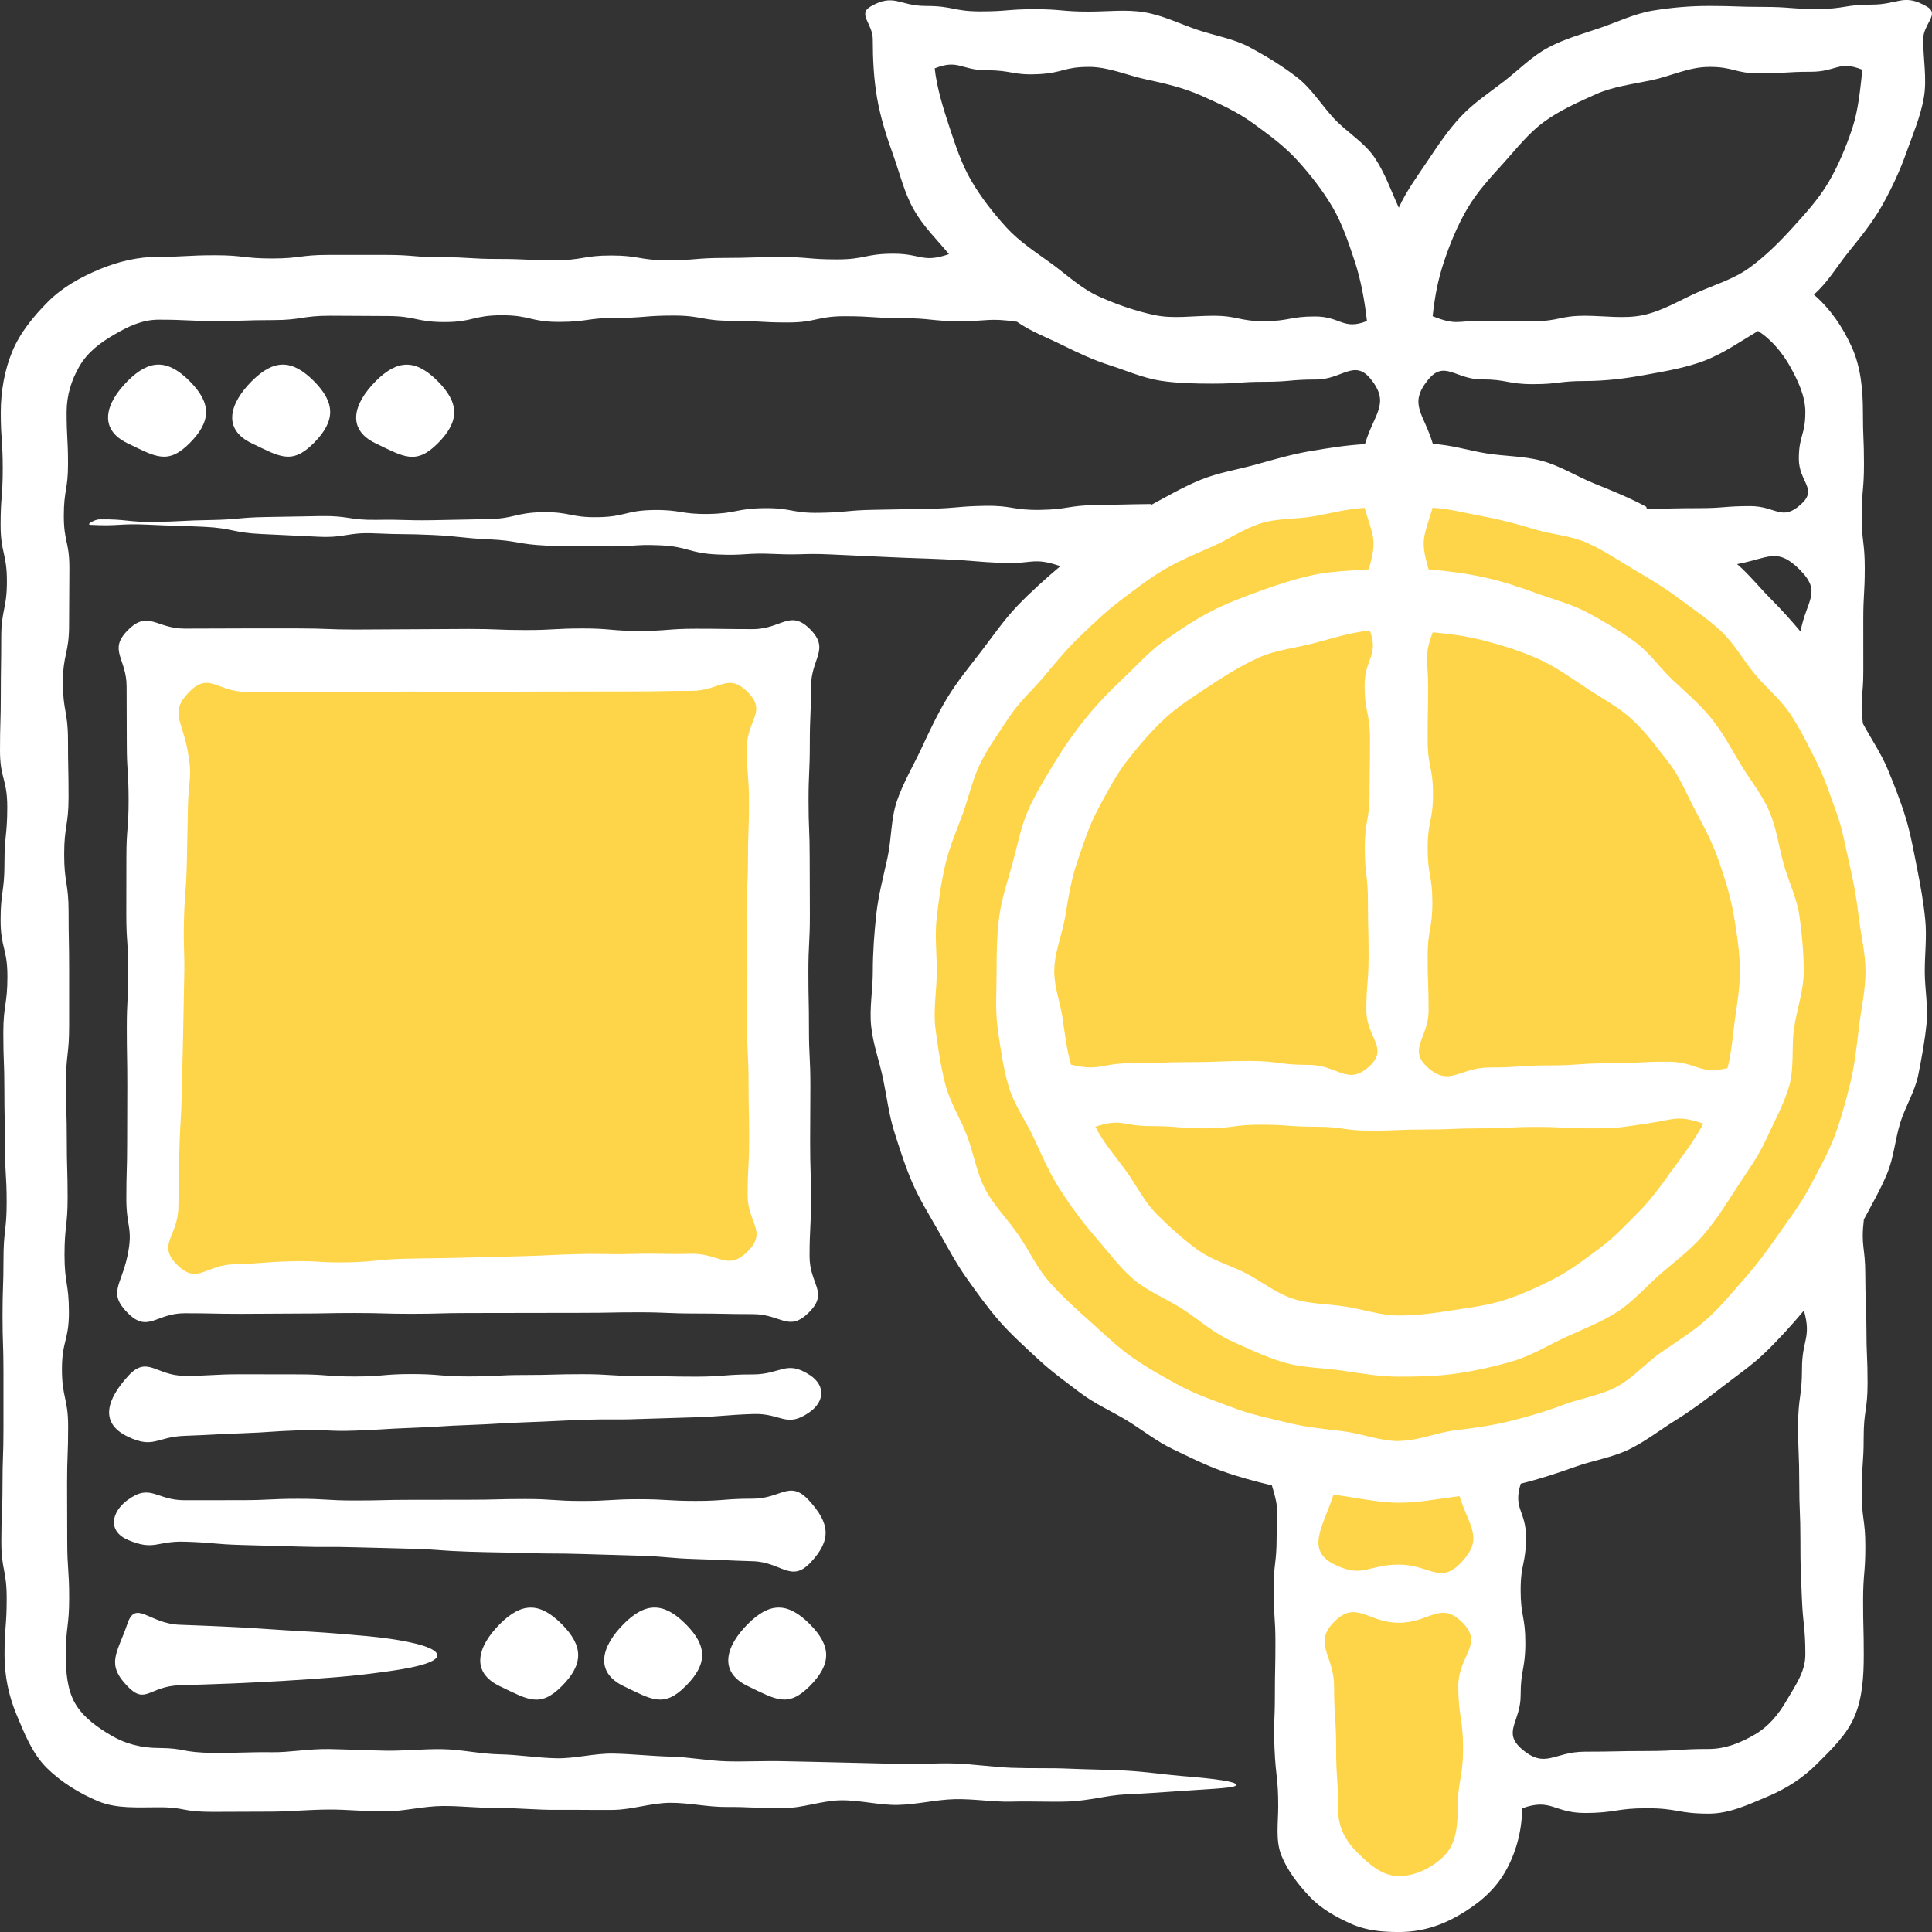 <svg width="64" height="64" viewBox="0 0 64 64" fill="none" xmlns="http://www.w3.org/2000/svg">
<rect x="0" y="0" width="64" height="64" fill="#333333" stroke="none"/>
<g clip-path="url(#clip0_1297_6437)">
<path d="M25.797 22.099H5.257V42.685H25.797V22.099Z" fill="#FED448"/>
<path d="M49.205 49.574C49.205 47.927 47.874 46.593 46.231 46.593C44.589 46.593 43.258 47.927 43.258 49.574V59.936C43.258 61.582 44.589 62.917 46.231 62.917C47.874 62.917 49.205 61.582 49.205 59.936V49.574Z" fill="#FED448"/>
<path d="M46.337 49.253C55.73 49.253 63.344 41.621 63.344 32.208C63.344 22.794 55.73 15.163 46.337 15.163C36.945 15.163 29.331 22.794 29.331 32.208C29.331 41.621 36.945 49.253 46.337 49.253Z" fill="#FED448"/>
<path d="M56.608 2.215C57.453 2.215 57.453 2.431 58.299 2.431C59.145 2.431 59.146 2.377 59.993 2.377C60.839 2.377 60.909 1.995 61.694 2.31C61.623 2.961 61.561 3.64 61.362 4.243C61.157 4.86 60.901 5.476 60.578 6.028C60.252 6.586 59.803 7.077 59.372 7.552C58.942 8.028 58.473 8.491 57.952 8.87C57.434 9.246 56.8 9.433 56.209 9.696C55.628 9.956 55.065 10.304 54.428 10.439C53.811 10.569 53.156 10.46 52.5 10.46C51.654 10.46 51.654 10.639 50.808 10.639C49.962 10.639 49.961 10.625 49.115 10.625C48.268 10.625 48.245 10.789 47.458 10.474C47.53 9.823 47.629 9.286 47.829 8.683C48.033 8.066 48.282 7.467 48.604 6.915C48.93 6.357 49.37 5.883 49.801 5.407C50.231 4.932 50.633 4.408 51.155 4.03C51.673 3.654 52.272 3.386 52.862 3.122C53.443 2.863 54.083 2.79 54.72 2.655C55.337 2.524 55.951 2.217 56.608 2.217V2.215ZM34.924 32.182C34.924 31.551 35.19 30.948 35.29 30.345C35.392 29.726 35.489 29.122 35.688 28.541C35.891 27.95 36.077 27.355 36.369 26.812C36.664 26.265 36.952 25.698 37.33 25.21C37.708 24.721 38.123 24.233 38.576 23.811C39.029 23.389 39.571 23.053 40.087 22.709C40.601 22.369 41.137 22.035 41.705 21.781C42.265 21.53 42.901 21.47 43.505 21.312C44.097 21.158 44.754 20.944 45.379 20.887C45.683 21.73 45.205 21.809 45.205 22.705C45.205 23.602 45.383 23.601 45.383 24.495C45.383 25.39 45.369 25.392 45.369 26.288C45.369 27.185 45.21 27.186 45.21 28.084C45.21 28.981 45.315 28.98 45.315 29.876C45.315 30.771 45.336 30.774 45.336 31.672C45.336 32.569 45.262 32.571 45.262 33.471C45.262 34.371 46.023 34.718 45.36 35.324C44.635 35.988 44.329 35.276 43.346 35.276C42.363 35.276 42.365 35.146 41.384 35.146C40.404 35.146 40.401 35.184 39.418 35.184C38.434 35.184 38.433 35.222 37.448 35.222C36.463 35.222 36.437 35.496 35.478 35.269C35.337 34.772 35.274 34.255 35.2 33.733C35.127 33.224 34.924 32.711 34.924 32.182ZM56.425 37.218C56.154 37.747 55.725 38.303 55.379 38.78C55.033 39.258 54.694 39.737 54.277 40.154C53.86 40.572 53.456 41.009 52.978 41.359C52.501 41.709 52.027 42.08 51.499 42.352C50.977 42.621 50.424 42.875 49.859 43.059C49.303 43.242 48.7 43.314 48.109 43.407C47.534 43.498 46.938 43.578 46.337 43.578C45.737 43.578 45.161 43.375 44.586 43.284C43.995 43.19 43.385 43.203 42.828 43.021C42.262 42.836 41.788 42.444 41.265 42.175C40.737 41.904 40.143 41.746 39.667 41.398C39.192 41.05 38.742 40.645 38.324 40.228C37.906 39.81 37.644 39.258 37.296 38.779C36.948 38.301 36.555 37.854 36.285 37.326C37.15 37.033 37.199 37.304 38.112 37.304C39.025 37.304 39.025 37.378 39.937 37.378C40.849 37.378 40.848 37.257 41.758 37.257C42.668 37.257 42.671 37.325 43.585 37.325C44.499 37.325 44.497 37.455 45.409 37.455C46.321 37.455 46.322 37.416 47.235 37.416C48.148 37.416 48.149 37.378 49.063 37.378C49.977 37.378 49.976 37.331 50.889 37.331C51.802 37.331 51.804 37.378 52.719 37.378C53.634 37.378 53.629 37.351 54.537 37.222C55.482 37.087 55.555 36.926 56.423 37.221L56.425 37.218ZM57.224 35.384C56.268 35.609 56.215 35.17 55.232 35.17C54.25 35.17 54.252 35.225 53.271 35.225C52.29 35.225 52.288 35.293 51.304 35.293C50.32 35.293 50.319 35.362 49.334 35.362C48.349 35.362 48.018 36.018 47.288 35.354C46.626 34.751 47.324 34.374 47.324 33.477C47.324 32.581 47.292 32.582 47.292 31.687C47.292 30.793 47.449 30.791 47.449 29.894C47.449 28.998 47.293 28.997 47.293 28.099C47.293 27.201 47.471 27.202 47.471 26.307C47.471 25.411 47.293 25.408 47.293 24.511C47.293 23.613 47.307 23.611 47.307 22.711C47.307 21.812 47.156 21.793 47.46 20.946C48.086 21.003 48.601 21.074 49.194 21.228C49.797 21.387 50.392 21.574 50.953 21.825C51.521 22.08 52.027 22.444 52.541 22.785C53.057 23.129 53.621 23.42 54.074 23.842C54.527 24.264 54.901 24.773 55.28 25.263C55.659 25.753 55.884 26.336 56.178 26.883C56.471 27.426 56.747 27.964 56.95 28.555C57.148 29.137 57.335 29.718 57.437 30.338C57.537 30.941 57.636 31.552 57.636 32.182C57.636 32.711 57.549 33.225 57.476 33.735C57.401 34.256 57.364 34.886 57.224 35.384ZM36.068 2.215C36.724 2.215 37.343 2.498 37.96 2.629C38.597 2.764 39.211 2.909 39.792 3.167C40.383 3.431 40.972 3.694 41.491 4.07C42.012 4.448 42.547 4.837 42.978 5.313C43.41 5.788 43.82 6.313 44.147 6.87C44.469 7.422 44.678 8.054 44.882 8.67C45.081 9.273 45.21 9.984 45.282 10.634C44.497 10.949 44.409 10.483 43.564 10.483C42.718 10.483 42.716 10.639 41.87 10.639C41.024 10.639 41.023 10.46 40.176 10.46C39.52 10.46 38.866 10.568 38.248 10.438C37.611 10.303 36.99 10.085 36.41 9.825C35.819 9.562 35.343 9.104 34.826 8.728C34.305 8.35 33.763 8.002 33.331 7.527C32.9 7.051 32.5 6.542 32.174 5.984C31.852 5.432 31.652 4.816 31.448 4.2C31.249 3.597 31.035 2.915 30.963 2.265C31.748 1.95 31.836 2.327 32.681 2.327C33.527 2.327 33.535 2.496 34.381 2.457C35.227 2.418 35.222 2.216 36.069 2.216L36.068 2.215ZM42.343 59.833C42.343 60.392 42.248 60.972 42.45 61.471C42.657 61.982 43.017 62.442 43.391 62.836C43.767 63.233 44.259 63.506 44.758 63.729C45.247 63.949 45.775 64.001 46.337 64.001C47.085 64.001 47.73 63.794 48.335 63.442C48.957 63.081 49.499 62.636 49.859 62.011C50.209 61.405 50.421 60.655 50.421 59.905C51.385 59.553 51.471 60.058 52.498 60.058C53.523 60.058 53.526 59.901 54.553 59.901C55.58 59.901 55.581 60.08 56.608 60.08C57.303 60.08 57.94 59.769 58.546 59.516C59.172 59.255 59.724 58.899 60.197 58.424C60.67 57.95 61.185 57.464 61.445 56.835C61.696 56.228 61.74 55.525 61.74 54.827C61.74 53.926 61.718 53.926 61.718 53.024C61.718 52.123 61.792 52.125 61.792 51.225C61.792 50.325 61.671 50.324 61.671 49.424C61.671 48.523 61.737 48.522 61.737 47.62C61.737 46.719 61.866 46.72 61.866 45.819C61.866 44.918 61.828 44.916 61.828 44.014C61.828 43.111 61.79 43.11 61.79 42.205C61.79 41.3 61.639 41.295 61.743 40.398C62.01 39.896 62.297 39.399 62.516 38.87C62.733 38.345 62.778 37.758 62.943 37.21C63.108 36.667 63.435 36.163 63.547 35.599C63.657 35.044 63.765 34.473 63.82 33.9C63.876 33.338 63.76 32.757 63.76 32.18C63.76 31.604 63.832 31.027 63.776 30.465C63.721 29.893 63.617 29.326 63.507 28.77C63.395 28.207 63.295 27.637 63.13 27.094C62.964 26.546 62.75 26.008 62.533 25.483C62.315 24.954 61.978 24.468 61.711 23.967C61.608 23.116 61.725 23.106 61.725 22.248C61.725 21.391 61.724 21.39 61.724 20.53C61.724 19.671 61.773 19.673 61.773 18.815C61.773 17.958 61.673 17.956 61.673 17.096C61.673 16.237 61.747 16.236 61.747 15.374C61.747 14.513 61.712 14.514 61.712 13.652C61.712 12.899 61.639 12.145 61.339 11.49C61.034 10.823 60.644 10.243 60.087 9.759C60.565 9.336 60.837 8.841 61.238 8.344C61.64 7.847 62.039 7.356 62.353 6.797C62.663 6.243 62.934 5.665 63.149 5.059C63.36 4.463 63.622 3.862 63.731 3.225C63.837 2.605 63.708 1.951 63.708 1.301C63.708 0.787 64.272 0.472 63.828 0.215C63.05 -0.231 62.899 0.152 62.002 0.152C61.106 0.152 61.104 0.297 60.205 0.297C59.307 0.297 59.306 0.228 58.406 0.228C57.506 0.228 57.506 0.196 56.607 0.196C55.981 0.196 55.356 0.251 54.758 0.35C54.144 0.451 53.578 0.729 53.002 0.926C52.415 1.125 51.818 1.29 51.279 1.579C50.736 1.871 50.302 2.323 49.816 2.698C49.33 3.073 48.815 3.41 48.394 3.859C47.972 4.308 47.634 4.817 47.291 5.33C46.95 5.84 46.593 6.317 46.337 6.88C46.08 6.317 45.88 5.734 45.538 5.224C45.194 4.711 44.618 4.383 44.198 3.934C43.778 3.485 43.451 2.935 42.963 2.559C42.475 2.183 41.943 1.858 41.4 1.566C40.861 1.277 40.237 1.183 39.651 0.982C39.075 0.786 38.518 0.506 37.905 0.405C37.307 0.306 36.691 0.384 36.066 0.384C35.17 0.384 35.17 0.304 34.273 0.304C33.377 0.304 33.375 0.377 32.476 0.377C31.577 0.377 31.576 0.197 30.677 0.197C29.777 0.197 29.625 -0.234 28.843 0.213C28.398 0.468 28.912 0.786 28.912 1.3C28.912 1.963 28.945 2.611 29.054 3.243C29.167 3.892 29.363 4.51 29.582 5.116C29.804 5.733 29.954 6.387 30.274 6.949C30.598 7.516 31.023 7.918 31.436 8.418C30.551 8.722 30.531 8.404 29.596 8.404C28.662 8.404 28.661 8.593 27.725 8.593C26.79 8.593 26.791 8.514 25.855 8.514C24.919 8.514 24.919 8.544 23.983 8.544C23.046 8.544 23.047 8.621 22.111 8.621C21.176 8.621 21.178 8.463 20.245 8.463C19.313 8.463 19.309 8.621 18.373 8.621C17.438 8.621 17.439 8.578 16.504 8.578C15.569 8.578 15.568 8.52 14.632 8.52C13.695 8.52 13.695 8.443 12.758 8.443C11.82 8.443 11.822 8.443 10.886 8.443C9.951 8.443 9.949 8.562 9.011 8.562C8.073 8.562 8.071 8.455 7.133 8.455C6.194 8.455 6.193 8.506 5.254 8.506C4.559 8.506 3.904 8.668 3.298 8.92C2.671 9.182 2.07 9.515 1.597 9.989C1.124 10.462 0.668 11.013 0.407 11.642C0.155 12.249 0.026 12.957 0.026 13.654C0.026 14.588 0.091 14.588 0.091 15.521C0.091 16.455 0.02 16.455 0.02 17.388C0.02 18.32 0.229 18.321 0.229 19.255C0.229 20.189 0.041 20.191 0.041 21.125C0.041 22.06 0.027 22.06 0.027 22.995C0.027 23.931 0 23.93 0 24.865C0 25.799 0.241 25.799 0.241 26.734C0.241 27.669 0.148 27.67 0.148 28.605C0.148 29.541 0.02 29.54 0.02 30.475C0.02 31.409 0.246 31.41 0.246 32.347C0.246 33.284 0.11 33.283 0.11 34.218C0.11 35.154 0.145 35.155 0.145 36.091C0.145 37.026 0.164 37.026 0.164 37.962C0.164 38.898 0.221 38.896 0.221 39.829C0.221 40.763 0.116 40.766 0.116 41.703C0.116 42.639 0.084 42.637 0.084 43.573C0.084 44.509 0.115 44.51 0.115 45.445C0.115 46.381 0.115 46.383 0.115 47.32C0.115 48.256 0.083 48.255 0.083 49.192C0.083 50.129 0.044 50.13 0.044 51.069C0.044 52.007 0.222 52.008 0.222 52.948C0.222 53.888 0.15 53.888 0.15 54.828C0.15 55.525 0.291 56.177 0.542 56.785C0.803 57.412 1.065 58.08 1.538 58.554C2.012 59.027 2.628 59.409 3.255 59.67C3.861 59.922 4.56 59.869 5.255 59.869C6.196 59.868 5.946 60.025 7.137 60.02C7.67 60.018 8.301 60.017 9.017 60.013C9.594 60.009 10.224 59.948 10.9 59.944C11.494 59.94 12.123 60.011 12.781 60.006C13.386 60.002 14.012 59.832 14.661 59.827C15.272 59.822 15.901 59.9 16.543 59.895C17.16 59.89 17.79 59.96 18.427 59.954C19.047 59.948 19.676 59.963 20.31 59.956C20.933 59.949 21.558 59.728 22.186 59.721C22.815 59.714 23.448 59.867 24.076 59.859C24.705 59.851 25.337 59.911 25.963 59.901C26.597 59.891 27.224 59.649 27.845 59.638C28.484 59.627 29.118 59.803 29.736 59.791C30.379 59.778 31.006 59.615 31.619 59.601C32.267 59.585 32.899 59.699 33.503 59.682C34.162 59.663 34.795 59.699 35.391 59.678C36.066 59.654 36.69 59.469 37.266 59.443C37.981 59.411 38.609 59.365 39.138 59.328C40.298 59.248 40.953 59.23 40.953 59.125C40.953 59.02 40.304 58.925 39.145 58.833C38.615 58.791 37.987 58.692 37.271 58.653C36.695 58.621 36.063 58.619 35.388 58.589C34.794 58.562 34.163 58.586 33.506 58.561C32.902 58.538 32.276 58.441 31.629 58.418C31.018 58.398 30.387 58.451 29.745 58.431C29.129 58.413 28.499 58.403 27.863 58.385C27.242 58.368 26.613 58.358 25.979 58.343C25.355 58.326 24.725 58.362 24.095 58.347C23.464 58.332 22.839 58.204 22.21 58.19C21.581 58.175 20.951 58.102 20.326 58.09C19.692 58.076 19.058 58.258 18.436 58.245C17.797 58.233 17.169 58.126 16.55 58.114C15.906 58.102 15.279 57.954 14.666 57.944C14.018 57.932 13.387 58.004 12.781 57.994C12.122 57.983 11.491 57.95 10.896 57.94C10.221 57.929 9.588 58.054 9.011 58.045C8.296 58.034 7.664 58.077 7.132 58.07C5.943 58.054 6.195 57.912 5.255 57.904C4.694 57.904 4.167 57.771 3.713 57.507C3.245 57.235 2.761 56.898 2.489 56.429C2.227 55.975 2.18 55.391 2.18 54.83C2.18 53.883 2.291 53.883 2.291 52.936C2.291 51.989 2.227 51.989 2.227 51.042C2.227 50.095 2.222 50.096 2.222 49.15C2.222 48.204 2.257 48.203 2.257 47.256C2.257 46.309 2.052 46.308 2.052 45.36C2.052 44.412 2.283 44.413 2.283 43.466C2.283 42.519 2.137 42.518 2.137 41.57C2.137 40.622 2.24 40.623 2.24 39.675C2.24 38.727 2.213 38.727 2.213 37.778C2.213 36.829 2.185 36.83 2.185 35.883C2.185 34.936 2.29 34.938 2.29 33.992C2.29 33.046 2.29 33.043 2.29 32.095C2.29 31.147 2.272 31.148 2.272 30.201C2.272 29.254 2.126 29.253 2.126 28.305C2.126 27.357 2.271 27.356 2.271 26.406C2.271 25.456 2.252 25.458 2.252 24.51C2.252 23.562 2.084 23.56 2.084 22.61C2.084 21.659 2.288 21.657 2.288 20.706C2.288 19.755 2.298 19.754 2.298 18.803C2.298 17.947 2.114 17.947 2.114 17.089C2.114 16.232 2.253 16.231 2.253 15.372C2.253 14.514 2.207 14.514 2.207 13.655C2.207 13.093 2.366 12.59 2.629 12.136C2.9 11.668 3.31 11.36 3.777 11.088C4.23 10.825 4.695 10.59 5.256 10.59C6.204 10.59 6.204 10.635 7.151 10.635C8.098 10.635 8.098 10.604 9.044 10.604C9.99 10.604 9.992 10.459 10.939 10.459C11.886 10.459 11.886 10.469 12.832 10.469C13.779 10.469 13.78 10.669 14.728 10.669C15.676 10.669 15.675 10.443 16.623 10.443C17.571 10.443 17.568 10.664 18.514 10.664C19.46 10.664 19.462 10.53 20.411 10.53C21.36 10.53 21.358 10.453 22.305 10.453C23.251 10.453 23.253 10.626 24.2 10.626C25.148 10.626 25.149 10.683 26.098 10.683C27.047 10.683 27.046 10.475 27.993 10.475C28.94 10.475 28.943 10.54 29.893 10.54C30.843 10.54 30.844 10.64 31.796 10.64C32.748 10.64 32.744 10.527 33.687 10.658C34.156 10.988 34.674 11.174 35.191 11.431C35.703 11.686 36.225 11.93 36.776 12.105C37.319 12.278 37.863 12.521 38.438 12.611C38.998 12.697 39.59 12.709 40.175 12.709C41.029 12.709 41.029 12.648 41.884 12.648C42.74 12.648 42.741 12.572 43.597 12.572C44.454 12.572 44.864 11.886 45.404 12.552C46.069 13.371 45.514 13.7 45.216 14.712C44.583 14.749 44.051 14.836 43.439 14.938C42.816 15.041 42.213 15.219 41.613 15.386C41.005 15.556 40.374 15.653 39.794 15.886C39.21 16.121 38.662 16.443 38.111 16.738C38.107 16.74 38.125 16.697 38.119 16.697C37.203 16.707 37.203 16.717 36.288 16.731C35.373 16.745 35.375 16.876 34.459 16.89C33.543 16.905 33.542 16.741 32.627 16.756C31.712 16.77 31.713 16.837 30.798 16.852C29.883 16.868 29.882 16.873 28.966 16.887C28.05 16.902 28.052 16.973 27.137 16.987C26.221 17.002 26.217 16.819 25.301 16.833C24.385 16.847 24.388 17.01 23.472 17.025C22.556 17.041 22.553 16.879 21.636 16.895C20.719 16.91 20.723 17.117 19.807 17.132C18.891 17.148 18.89 16.952 17.976 16.967C17.062 16.981 17.062 17.182 16.146 17.196C15.229 17.211 15.23 17.218 14.316 17.232C13.4 17.247 13.398 17.204 12.481 17.22C11.564 17.235 11.561 17.081 10.644 17.095C9.727 17.11 9.728 17.113 8.812 17.127C7.896 17.142 7.895 17.211 6.975 17.226C6.056 17.241 6.056 17.273 5.136 17.288C4.216 17.302 4.215 17.192 3.295 17.204C3.144 17.206 2.839 17.375 2.99 17.385C3.931 17.437 3.938 17.335 4.879 17.379C5.821 17.424 5.823 17.407 6.766 17.451C7.709 17.496 7.704 17.645 8.647 17.689C9.591 17.733 9.59 17.735 10.534 17.779C11.478 17.823 11.487 17.623 12.432 17.668C13.377 17.712 13.378 17.677 14.321 17.721C15.263 17.765 15.262 17.823 16.207 17.866C17.152 17.91 17.146 18.029 18.09 18.073C19.034 18.117 19.035 18.047 19.976 18.091C20.918 18.134 20.926 18.02 21.871 18.064C22.816 18.108 22.805 18.322 23.747 18.367C24.69 18.411 24.696 18.307 25.641 18.35C26.586 18.393 26.59 18.322 27.536 18.367C28.482 18.411 28.481 18.41 29.425 18.454C30.369 18.498 30.372 18.486 31.319 18.529C32.266 18.572 32.266 18.605 33.213 18.65C34.161 18.694 34.228 18.44 35.124 18.756C34.639 19.165 34.13 19.621 33.692 20.08C33.254 20.54 32.893 21.068 32.507 21.572C32.121 22.076 31.715 22.566 31.384 23.11C31.054 23.653 30.786 24.229 30.517 24.806C30.248 25.378 29.916 25.935 29.71 26.54C29.507 27.137 29.536 27.803 29.397 28.428C29.262 29.044 29.098 29.651 29.028 30.289C28.961 30.914 28.913 31.543 28.913 32.186C28.913 32.791 28.797 33.399 28.858 33.988C28.919 34.588 29.135 35.164 29.255 35.745C29.378 36.334 29.447 36.937 29.628 37.503C29.81 38.075 29.993 38.655 30.231 39.2C30.471 39.75 30.795 40.265 31.088 40.783C31.383 41.304 31.667 41.841 32.012 42.328C32.357 42.814 32.71 43.312 33.103 43.761C33.497 44.211 33.952 44.616 34.388 45.023C34.825 45.431 35.315 45.783 35.791 46.144C36.268 46.505 36.82 46.745 37.332 47.056C37.843 47.367 38.309 47.747 38.85 48.004C39.386 48.26 39.925 48.532 40.49 48.733C41.048 48.932 41.55 49.063 42.133 49.206C42.391 50.04 42.29 50.05 42.29 50.923C42.29 51.797 42.189 51.796 42.189 52.668C42.189 53.54 42.25 53.543 42.25 54.417C42.25 55.291 42.232 55.293 42.232 56.169C42.232 57.045 42.183 57.046 42.22 57.921C42.26 58.881 42.343 58.879 42.343 59.839L42.343 59.833ZM44.174 49.513C44.848 49.593 45.641 49.78 46.337 49.78C47.034 49.78 47.674 49.642 48.348 49.563C48.682 50.605 49.157 50.956 48.408 51.755C47.705 52.505 47.364 51.83 46.337 51.83C45.31 51.83 45.165 52.281 44.235 51.841C43.212 51.357 43.841 50.556 44.174 49.513ZM46.337 62.148C45.772 62.148 45.328 61.731 44.955 61.359C44.582 60.986 44.329 60.542 44.329 59.973C44.329 58.945 44.261 58.945 44.261 57.917C44.261 56.889 44.193 56.886 44.193 55.857C44.193 54.828 43.478 54.446 44.204 53.718C44.931 52.99 45.31 53.756 46.337 53.756C47.364 53.756 47.716 53.018 48.443 53.746C49.17 54.474 48.308 54.826 48.308 55.854C48.308 56.882 48.465 56.884 48.465 57.914C48.465 58.943 48.286 58.944 48.286 59.973C48.286 60.541 48.212 61.107 47.84 61.479C47.468 61.852 46.904 62.148 46.337 62.148ZM59.804 54.828C59.804 55.39 59.452 55.867 59.19 56.321C58.918 56.79 58.592 57.191 58.124 57.462C57.672 57.725 57.167 57.937 56.608 57.937C55.582 57.937 55.582 58.005 54.556 58.005C53.53 58.005 53.528 58.027 52.501 58.027C51.474 58.027 51.203 58.612 50.419 57.946C49.754 57.38 50.373 57.041 50.373 56.167C50.373 55.293 50.529 55.294 50.529 54.422C50.529 53.55 50.373 53.547 50.373 52.673C50.373 51.799 50.551 51.797 50.551 50.921C50.551 50.045 50.113 49.983 50.377 49.148C50.977 49.002 51.615 48.793 52.19 48.586C52.772 48.378 53.401 48.284 53.953 48.019C54.507 47.751 55.001 47.361 55.522 47.038C56.043 46.715 56.537 46.344 57.02 45.967C57.504 45.59 58.02 45.242 58.463 44.815C58.907 44.389 59.362 43.885 59.758 43.413C60.012 44.326 59.694 44.381 59.694 45.328C59.694 46.275 59.565 46.277 59.565 47.226C59.565 48.175 59.603 48.173 59.603 49.121C59.603 50.069 59.641 50.071 59.641 51.02C59.641 51.969 59.651 51.972 59.689 52.922C59.727 53.873 59.805 53.873 59.805 54.825L59.804 54.828ZM46.337 47.738C45.709 47.738 45.101 47.486 44.492 47.412C43.87 47.337 43.258 47.279 42.661 47.131C42.054 46.981 41.443 46.861 40.867 46.64C40.284 46.418 39.684 46.22 39.137 45.932C38.587 45.642 38.034 45.33 37.526 44.977C37.017 44.624 36.563 44.176 36.099 43.764C35.635 43.353 35.169 42.929 34.757 42.463C34.345 41.998 34.085 41.413 33.731 40.901C33.377 40.388 32.924 39.94 32.634 39.389C32.347 38.841 32.253 38.202 32.031 37.618C31.813 37.041 31.458 36.502 31.308 35.894C31.161 35.296 31.062 34.673 30.986 34.05C30.912 33.439 31.032 32.811 31.032 32.181C31.032 31.579 30.963 30.983 31.03 30.398C31.099 29.802 31.181 29.21 31.316 28.635C31.453 28.052 31.693 27.504 31.895 26.948C32.098 26.386 32.223 25.79 32.488 25.26C32.755 24.727 33.113 24.24 33.437 23.744C33.762 23.248 34.217 22.849 34.598 22.393C34.979 21.937 35.35 21.485 35.78 21.075C36.21 20.664 36.632 20.255 37.108 19.897C37.583 19.539 38.047 19.172 38.56 18.87C39.07 18.57 39.619 18.342 40.164 18.102C40.704 17.864 41.211 17.507 41.781 17.332C42.344 17.158 42.969 17.206 43.557 17.097C44.136 16.99 44.605 16.863 45.204 16.823C45.496 17.81 45.628 17.872 45.341 18.86C44.731 18.907 44.086 18.92 43.502 19.047C42.906 19.176 42.323 19.365 41.76 19.57C41.189 19.778 40.612 19.99 40.08 20.271C39.544 20.554 39.03 20.896 38.541 21.247C38.051 21.598 37.642 22.062 37.202 22.477C36.763 22.892 36.343 23.324 35.963 23.794C35.583 24.265 35.238 24.759 34.923 25.277C34.611 25.793 34.289 26.31 34.047 26.868C33.809 27.42 33.701 28.022 33.538 28.61C33.377 29.187 33.183 29.761 33.1 30.368C33.02 30.959 33.013 31.565 33.013 32.179C33.013 32.826 32.963 33.471 33.052 34.094C33.144 34.731 33.233 35.377 33.411 35.983C33.591 36.598 33.988 37.135 34.252 37.71C34.518 38.291 34.772 38.873 35.115 39.406C35.461 39.943 35.836 40.457 36.252 40.937C36.668 41.416 37.052 41.946 37.533 42.364C38.014 42.781 38.633 43.015 39.168 43.361C39.7 43.705 40.184 44.143 40.764 44.41C41.338 44.673 41.926 44.953 42.541 45.135C43.145 45.312 43.803 45.309 44.44 45.401C45.06 45.491 45.691 45.605 46.337 45.605C46.981 45.605 47.626 45.59 48.248 45.501C48.883 45.409 49.515 45.267 50.119 45.089C50.733 44.908 51.285 44.561 51.859 44.298C52.439 44.031 53.039 43.803 53.571 43.46C54.106 43.114 54.525 42.62 55.004 42.203C55.484 41.786 55.996 41.409 56.413 40.928C56.831 40.446 57.167 39.911 57.512 39.374C57.855 38.841 58.239 38.328 58.504 37.746C58.766 37.17 59.086 36.598 59.267 35.983C59.444 35.377 59.339 34.702 59.43 34.065C59.519 33.443 59.751 32.825 59.751 32.178C59.751 31.564 59.693 30.953 59.612 30.361C59.529 29.755 59.246 29.2 59.086 28.622C58.922 28.034 58.849 27.425 58.609 26.873C58.368 26.315 57.978 25.842 57.666 25.327C57.352 24.808 57.075 24.274 56.696 23.805C56.317 23.335 55.857 22.946 55.417 22.531C54.978 22.116 54.627 21.595 54.133 21.241C53.641 20.889 53.117 20.573 52.581 20.289C52.049 20.008 51.453 19.855 50.883 19.647C50.32 19.441 49.748 19.251 49.154 19.122C48.569 18.995 47.932 18.909 47.324 18.862C47.037 17.873 47.164 17.806 47.457 16.819C48.056 16.859 48.536 16.995 49.115 17.102C49.703 17.21 50.267 17.359 50.831 17.532C51.402 17.708 52.023 17.739 52.564 17.977C53.11 18.218 53.608 18.562 54.118 18.862C54.632 19.163 55.145 19.47 55.619 19.827C56.092 20.184 56.603 20.518 57.033 20.928C57.462 21.337 57.758 21.883 58.139 22.34C58.52 22.797 59.002 23.184 59.327 23.682C59.653 24.18 59.918 24.725 60.185 25.258C60.45 25.787 60.633 26.361 60.838 26.924C61.039 27.479 61.135 28.069 61.272 28.652C61.407 29.226 61.508 29.805 61.577 30.402C61.645 30.986 61.797 31.573 61.797 32.176C61.797 32.806 61.653 33.422 61.579 34.032C61.504 34.656 61.442 35.273 61.294 35.873C61.144 36.481 60.982 37.083 60.763 37.66C60.541 38.244 60.229 38.785 59.941 39.333C59.652 39.885 59.272 40.372 58.919 40.881C58.567 41.391 58.204 41.885 57.793 42.349C57.382 42.813 56.994 43.296 56.529 43.709C56.065 44.122 55.538 44.444 55.028 44.798C54.518 45.152 54.097 45.653 53.546 45.944C53 46.233 52.355 46.319 51.772 46.542C51.196 46.761 50.61 46.931 50.003 47.081C49.406 47.228 48.802 47.308 48.181 47.385C47.572 47.459 46.967 47.733 46.339 47.733L46.337 47.738ZM57.543 18.687C58.588 18.492 58.867 18.119 59.619 18.871C60.371 19.623 59.837 19.875 59.645 20.921C59.322 20.536 59.011 20.191 58.657 19.835C58.302 19.48 57.926 19.011 57.543 18.687ZM59.804 13.654C59.804 14.426 59.589 14.426 59.589 15.198C59.589 15.97 60.23 16.192 59.658 16.708C59.023 17.282 58.833 16.765 57.979 16.765C57.124 16.765 57.122 16.833 56.266 16.833C55.409 16.833 55.41 16.85 54.554 16.855C54.55 16.855 54.538 16.789 54.534 16.787C53.984 16.491 53.406 16.256 52.822 16.022C52.243 15.789 51.699 15.44 51.09 15.27C50.491 15.103 49.844 15.119 49.22 15.016C48.607 14.914 48.097 14.743 47.465 14.705C47.167 13.693 46.645 13.399 47.308 12.58C47.847 11.915 48.219 12.567 49.074 12.567C49.928 12.567 49.93 12.726 50.786 12.726C51.643 12.726 51.643 12.622 52.5 12.622C53.182 12.622 53.846 12.539 54.494 12.42C55.16 12.299 55.828 12.188 56.449 11.954C57.08 11.716 57.663 11.305 58.236 10.965C58.685 11.246 59.057 11.703 59.308 12.156C59.556 12.603 59.805 13.119 59.805 13.655L59.804 13.654Z" fill="white"/>
<path d="M4.227 12.622C4.953 11.894 5.556 11.898 6.282 12.626C7.008 13.354 7.007 13.953 6.281 14.681C5.555 15.408 5.155 15.13 4.228 14.686C3.237 14.211 3.501 13.35 4.227 12.622Z" fill="white"/>
<path d="M8.34 12.627C9.066 11.899 9.668 11.894 10.395 12.621C11.122 13.349 11.116 13.953 10.39 14.681C9.664 15.409 9.265 15.128 8.338 14.684C7.349 14.212 7.614 13.354 8.34 12.627Z" fill="white"/>
<path d="M12.447 12.626C13.174 11.899 13.773 11.898 14.499 12.626C15.226 13.355 15.229 13.959 14.502 14.687C13.776 15.415 13.372 15.131 12.444 14.687C11.455 14.213 11.721 13.355 12.447 12.627V12.626Z" fill="white"/>
<path d="M4.235 43.498C4.899 44.166 5.17 43.503 6.11 43.503C7.049 43.503 7.05 43.523 7.992 43.523C8.934 43.523 8.933 43.513 9.874 43.513C10.814 43.513 10.812 43.495 11.75 43.495C12.688 43.495 12.692 43.522 13.633 43.522C14.573 43.522 14.572 43.496 15.512 43.496C16.452 43.496 16.453 43.493 17.395 43.493C18.336 43.493 18.336 43.49 19.279 43.49C20.222 43.49 20.22 43.472 21.16 43.472C22.101 43.472 22.103 43.512 23.046 43.512C23.989 43.512 23.991 43.532 24.935 43.532C25.879 43.532 26.127 44.143 26.797 43.475C27.466 42.807 26.818 42.56 26.818 41.618C26.818 40.676 26.866 40.675 26.866 39.731C26.866 38.787 26.837 38.788 26.837 37.845C26.837 36.903 26.845 36.904 26.845 35.965C26.845 35.025 26.798 35.021 26.798 34.078C26.798 33.135 26.779 33.136 26.779 32.194C26.779 31.253 26.828 31.251 26.828 30.308C26.828 29.364 26.822 29.364 26.822 28.419C26.822 27.474 26.784 27.476 26.784 26.533C26.784 25.59 26.826 25.588 26.826 24.643C26.826 23.698 26.866 23.696 26.866 22.75C26.866 21.804 27.503 21.514 26.837 20.844C26.17 20.174 25.883 20.84 24.943 20.84C24.003 20.84 24.002 20.827 23.06 20.827C22.119 20.827 22.12 20.9 21.179 20.9C20.238 20.9 20.24 20.818 19.303 20.818C18.365 20.818 18.361 20.871 17.42 20.871C16.479 20.871 16.48 20.834 15.541 20.834C14.601 20.834 14.6 20.844 13.658 20.844C12.716 20.844 12.716 20.854 11.774 20.854C10.831 20.854 10.833 20.817 9.892 20.817C8.951 20.817 8.949 20.817 8.007 20.817C7.064 20.817 7.062 20.823 6.118 20.823C5.174 20.823 4.91 20.203 4.241 20.869C3.571 21.537 4.194 21.8 4.194 22.742C4.194 23.684 4.2 23.685 4.2 24.629C4.2 25.573 4.26 25.572 4.26 26.514C4.26 27.457 4.187 27.455 4.187 28.395C4.187 29.335 4.184 29.339 4.184 30.282C4.184 31.225 4.25 31.224 4.25 32.166C4.25 33.107 4.2 33.108 4.2 34.052C4.2 34.996 4.217 34.996 4.217 35.941C4.217 36.886 4.212 36.884 4.212 37.827C4.212 38.77 4.185 38.772 4.185 39.717C4.185 40.662 4.417 40.682 4.221 41.609C4.012 42.594 3.568 42.827 4.234 43.497L4.235 43.498ZM6.278 22.912C6.929 22.255 7.208 22.916 8.131 22.916C9.054 22.916 9.052 22.936 9.973 22.936C10.895 22.936 10.898 22.926 11.822 22.926C12.746 22.926 12.744 22.909 13.667 22.909C14.591 22.909 14.591 22.935 15.515 22.935C16.439 22.935 16.44 22.91 17.365 22.91C18.289 22.91 18.288 22.907 19.211 22.907C20.134 22.907 20.137 22.904 21.063 22.904C21.989 22.904 21.99 22.885 22.918 22.885C23.845 22.885 24.109 22.267 24.765 22.923C25.422 23.579 24.742 23.842 24.742 24.768C24.742 25.693 24.811 25.691 24.811 26.614C24.811 27.538 24.777 27.541 24.777 28.467C24.777 29.393 24.728 29.391 24.728 30.317C24.728 31.242 24.758 31.242 24.758 32.169C24.758 33.095 24.75 33.096 24.75 34.022C24.75 34.949 24.797 34.948 24.797 35.873C24.797 36.798 24.816 36.801 24.816 37.729C24.816 38.657 24.766 38.658 24.766 39.588C24.766 40.517 25.426 40.788 24.773 41.448C24.106 42.12 23.828 41.51 22.883 41.533C21.938 41.557 21.939 41.514 20.996 41.538C20.053 41.561 20.049 41.521 19.103 41.545C18.157 41.569 18.16 41.591 17.216 41.615C16.272 41.639 16.27 41.639 15.325 41.663C14.38 41.687 14.378 41.675 13.431 41.697C12.484 41.72 12.487 41.794 11.543 41.816C10.598 41.839 10.594 41.758 9.646 41.782C8.698 41.805 8.698 41.857 7.749 41.88C6.8 41.904 6.54 42.569 5.867 41.898C5.195 41.227 5.887 40.966 5.908 40.017C5.93 39.068 5.92 39.07 5.941 38.124C5.963 37.178 6 37.175 6.021 36.226C6.043 35.277 6.043 35.278 6.065 34.33C6.086 33.382 6.08 33.381 6.101 32.431C6.123 31.481 6.072 31.48 6.093 30.529C6.115 29.578 6.166 29.581 6.188 28.632C6.209 27.683 6.203 27.681 6.225 26.73C6.246 25.779 6.385 25.766 6.209 24.829C6.021 23.83 5.609 23.587 6.278 22.912Z" fill="white"/>
<path d="M4.248 45.579C4.882 44.884 5.17 45.576 6.111 45.576C7.051 45.576 7.051 45.525 7.993 45.525C8.935 45.525 8.934 45.528 9.875 45.528C10.816 45.528 10.813 45.599 11.751 45.599C12.689 45.599 12.693 45.518 13.634 45.518C14.574 45.518 14.573 45.597 15.513 45.597C16.453 45.597 16.454 45.549 17.395 45.549C18.337 45.549 18.337 45.522 19.28 45.522C20.223 45.522 20.221 45.583 21.162 45.583C22.102 45.583 22.104 45.604 23.047 45.604C23.99 45.604 23.992 45.53 24.936 45.53C25.88 45.53 26.041 45.036 26.831 45.554C27.348 45.895 27.32 46.43 26.811 46.785C26.039 47.323 25.884 46.807 24.944 46.841C24.004 46.875 24.004 46.915 23.064 46.949C22.123 46.983 22.123 46.973 21.182 47.007C20.241 47.041 20.242 47.001 19.304 47.035C18.365 47.069 18.363 47.081 17.421 47.115C16.479 47.149 16.483 47.17 15.543 47.205C14.603 47.238 14.603 47.265 13.661 47.299C12.72 47.333 12.72 47.357 11.778 47.391C10.836 47.425 10.834 47.346 9.893 47.382C8.952 47.416 8.951 47.446 8.009 47.48C7.066 47.514 7.065 47.53 6.12 47.564C5.175 47.598 5.097 48 4.243 47.596C3.265 47.132 3.555 46.339 4.248 45.579Z" fill="white"/>
<path d="M4.234 49.686C4.993 49.129 5.17 49.697 6.111 49.697C7.051 49.697 7.051 49.695 7.993 49.695C8.935 49.695 8.934 49.649 9.875 49.649C10.816 49.649 10.813 49.706 11.751 49.706C12.689 49.706 12.693 49.683 13.634 49.683C14.574 49.683 14.573 49.681 15.513 49.681C16.453 49.681 16.454 49.656 17.395 49.656C18.337 49.656 18.337 49.721 19.28 49.721C20.223 49.721 20.221 49.663 21.162 49.663C22.102 49.663 22.104 49.72 23.047 49.72C23.99 49.72 23.992 49.646 24.936 49.646C25.88 49.646 26.159 49.007 26.798 49.703C27.493 50.461 27.554 51.012 26.85 51.761C26.205 52.447 25.884 51.745 24.943 51.718C24.002 51.69 24.002 51.675 23.061 51.646C22.121 51.617 22.123 51.563 21.182 51.535C20.241 51.506 20.243 51.508 19.306 51.479C18.368 51.45 18.364 51.475 17.422 51.447C16.48 51.419 16.483 51.431 15.543 51.402C14.603 51.373 14.603 51.334 13.662 51.305C12.722 51.276 12.72 51.283 11.778 51.256C10.836 51.228 10.836 51.261 9.895 51.232C8.955 51.203 8.952 51.209 8.009 51.18C7.065 51.152 7.066 51.099 6.121 51.07C5.176 51.041 5.119 51.382 4.248 51.016C3.559 50.727 3.68 50.089 4.235 49.682L4.234 49.686Z" fill="white"/>
<path d="M4.218 53.794C4.498 52.971 4.93 53.791 5.964 53.823C6.475 53.838 7.068 53.869 7.698 53.896C8.258 53.919 8.846 53.968 9.434 54.003C10.023 54.038 10.614 54.067 11.172 54.114C11.806 54.167 12.4 54.212 12.903 54.285C13.854 54.422 14.473 54.613 14.486 54.828C14.499 55.047 13.874 55.221 12.908 55.358C12.405 55.429 11.815 55.504 11.182 55.556C10.625 55.602 10.037 55.644 9.446 55.678C8.856 55.712 8.266 55.742 7.706 55.767C7.074 55.794 6.479 55.809 5.967 55.825C4.932 55.857 4.83 56.487 4.225 55.863C3.497 55.111 3.886 54.769 4.219 53.795L4.218 53.794Z" fill="white"/>
<path d="M24.771 53.799C25.497 53.071 26.096 53.07 26.823 53.799C27.55 54.528 27.548 55.127 26.823 55.855C26.098 56.582 25.699 56.298 24.772 55.855C23.783 55.381 24.045 54.527 24.771 53.799Z" fill="white"/>
<path d="M20.659 53.796C21.385 53.068 21.987 53.072 22.714 53.8C23.441 54.528 23.44 55.127 22.714 55.854C21.988 56.582 21.589 56.302 20.662 55.858C19.671 55.383 19.934 54.523 20.66 53.796H20.659Z" fill="white"/>
<path d="M16.556 53.8C17.282 53.072 17.881 53.071 18.607 53.8C19.333 54.529 19.334 55.13 18.608 55.858C17.882 56.586 17.482 56.299 16.555 55.857C15.566 55.383 15.83 54.529 16.556 53.801V53.8Z" fill="white"/>
</g>
<defs>
<clipPath id="clip0_1297_6437">
<rect width="64" height="64" fill="white"/>
</clipPath>
</defs>
</svg>
